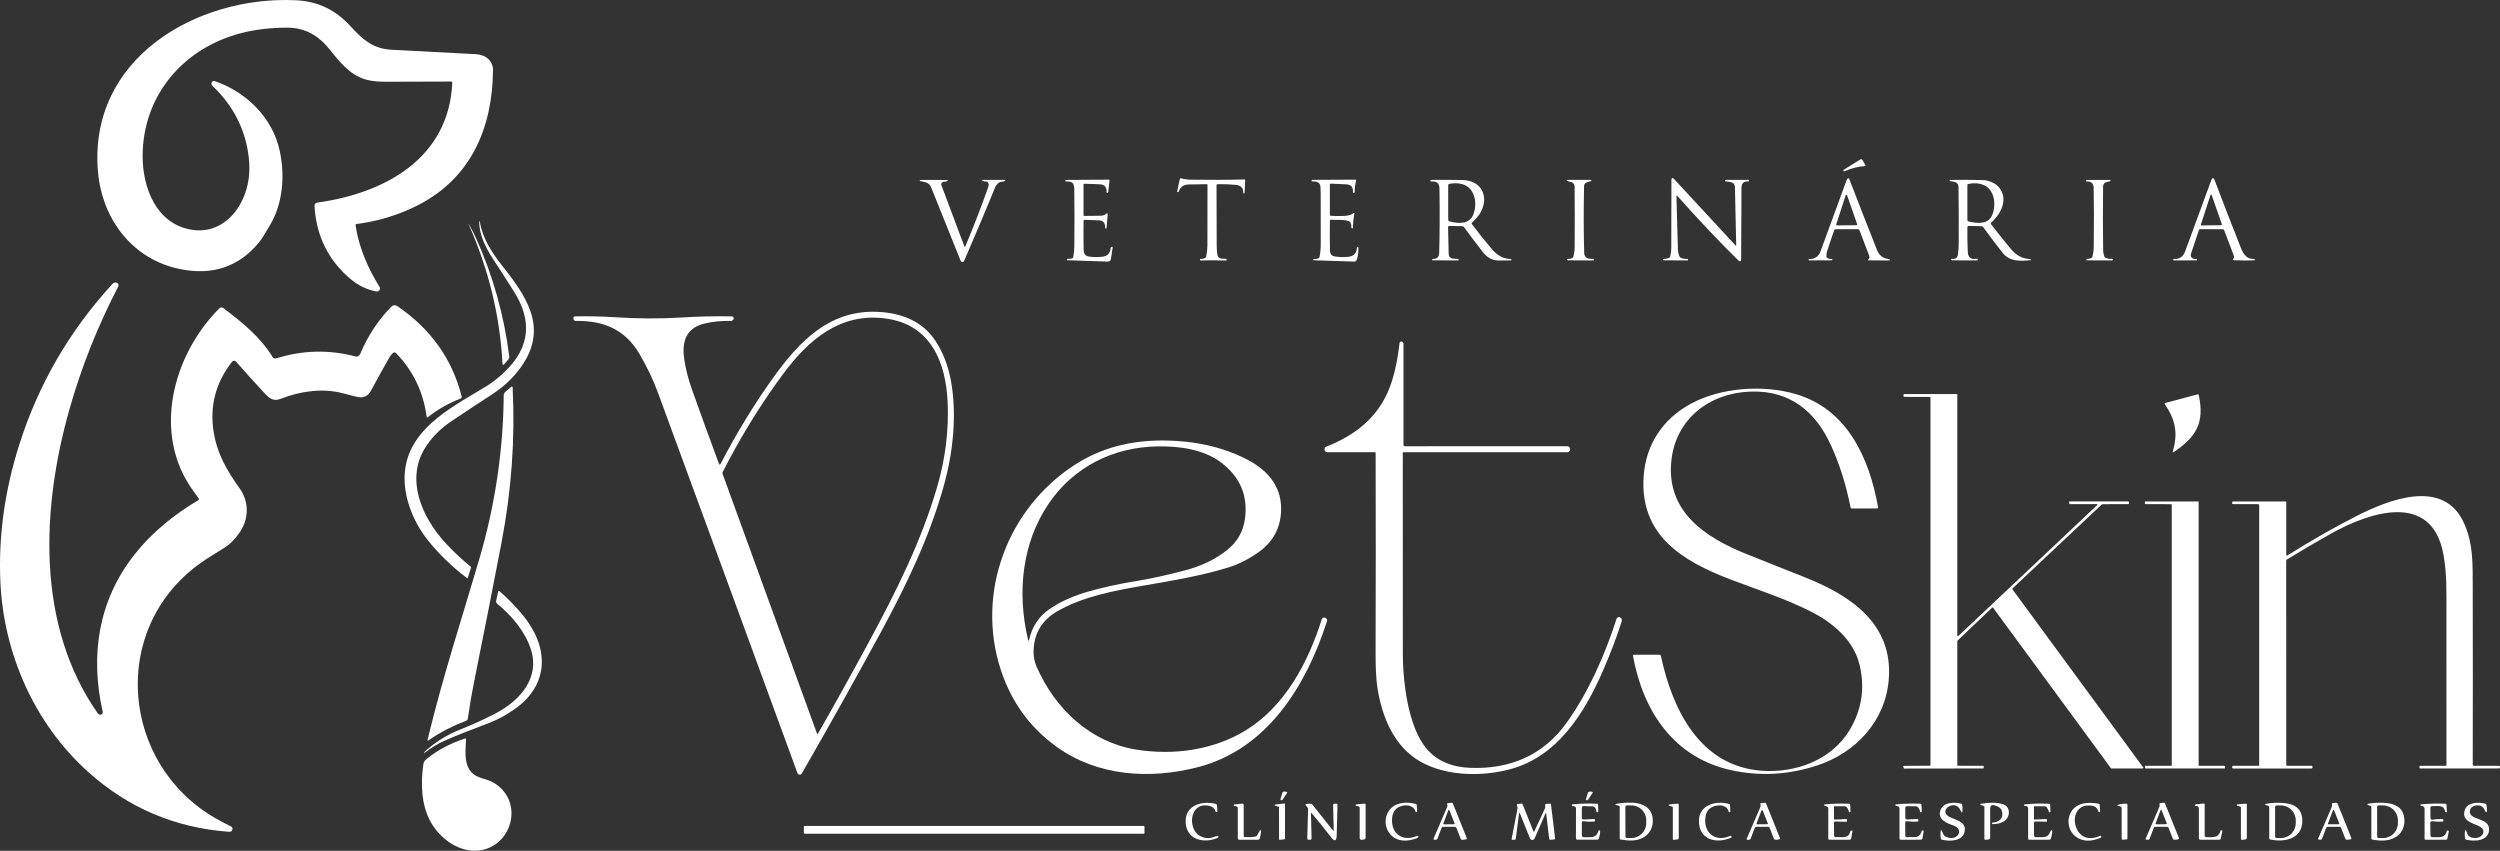 <svg xmlns="http://www.w3.org/2000/svg" width="1528" height="520" viewBox="0 0 1528 520" fill="none"><rect x="0" y="0" width="1528" height="520" fill="#333333" stroke="none"/><g clip-path="url(#clip0_8471_695)"><path d="M276.42 50.49C276.43 50.13 276.16 49.85 275.8 49.84C266.05 49.82 254.51 49.85 241.19 49.95C235.17 50 228.34 50.18 222.78 48.37C213.5 45.36 207.45 37.68 201.7 30.47C194.75 21.76 186.63 16.85 175.18 16.9C164.97 16.95 155.56 18.1 146.94 20.36C111.77 29.62 87.33 58.52 87.17 95.19C87.09 114.51 95.39 136.79 116.97 140.4C131.34 142.81 142.74 134.26 148.53 121.39C151.93 113.82 153.1 105.45 152.05 96.27C150.08 79.23 142.65 64.6 129.76 52.36C128.92 51.57 129.1 50.21 130.07 49.61C130.4 49.42 130.76 49.37 131.12 49.5C150.67 56.26 166.65 71.91 171.01 92.36C174.31 107.78 172.82 125.24 164.5 138.45C162.35 141.88 160.63 145.38 157.98 148.55C145.67 163.23 129.62 168.51 109.82 164.42C80.95 158.46 62.45 133.99 59.9 105.13C53.76 35.83 120.2 -2.78 180.98 0.16C194.41 0.81 205.25 6.2 214.06 15.86C221.18 23.67 227.72 29.81 239.15 30.39C257.06 31.31 274.37 32.22 291.06 33.13C296.56 33.44 301.36 37.03 301.32 42.87C301.01 78.34 287.76 108.96 255.43 125.43C243.74 131.38 231.23 135.22 217.87 136.92C217.51 136.97 217.27 137.3 217.32 137.65C219.27 151.05 224.82 163.9 231.96 175.32C232.82 176.68 231.64 178.41 230.06 178.13C224.31 177.09 219.08 174.59 214.37 170.64C200.7 159.16 193.32 144.25 192.21 125.92C192.14 124.89 192.89 123.97 193.92 123.83C235.64 118.07 274.41 96.52 276.45 50.5L276.42 50.49Z" fill="white"></path><path d="M1136.89 97.53C1137.53 97.13 1138.04 97.26 1138.41 97.92L1140.05 100.83C1140.3 101.28 1140.18 101.51 1139.67 101.54C1135.7 101.78 1131.6 102.82 1127.35 104.68C1127.13 104.78 1126.95 104.74 1126.78 104.57C1126.49 104.28 1126.52 104.03 1126.86 103.81L1136.89 97.53Z" fill="white"></path><path d="M743.54 113.38C743.53 125.46 743.57 137.54 743.65 149.62C743.66 151.32 743.76 153.13 743.96 155.05C744.32 158.56 746.77 158.03 749.35 158.22C749.63 158.24 749.74 158.39 749.69 158.67L749.63 159.04C749.6 159.19 749.52 159.27 749.37 159.26C743.95 159.04 738.75 159.03 733.76 159.21C733.57 159.22 733.46 159.12 733.45 158.92V158.59C733.43 158.35 733.54 158.23 733.78 158.25C734.85 158.31 735.79 158.09 736.6 157.61C736.93 157.4 737.15 157.11 737.23 156.73C737.71 154.53 737.96 152.31 737.97 150.06C738.04 138.85 738.05 126.51 738.02 113.05C738.02 112.73 737.86 112.57 737.54 112.58C734.07 112.64 730.38 112.69 726.49 112.75C723.45 112.8 721.44 114.24 720.46 117.08C720.36 117.37 720.16 117.48 719.86 117.4L719.53 117.32C719.46 117.31 719.44 117.26 719.45 117.18L721.05 109.61C721.14 109.16 721.59 108.9 722.02 109.01C723.82 109.51 725.74 109.79 727.78 109.82C739.13 110 750.01 109.96 760.44 109.68C760.86 109.67 761.07 109.87 761.05 110.31L760.67 118.01C760.66 118.14 760.64 118.19 760.58 118.19H760.27C759.98 118.17 759.86 118.02 759.87 117.73C760.01 114.85 758.44 113.27 755.15 112.97C751.44 112.64 747.82 112.5 744.29 112.58C743.77 112.59 743.52 112.84 743.52 113.36L743.54 113.38Z" fill="white"></path><path d="M1061.17 149.88L1060.39 114.15C1060.36 112.81 1059.43 111.67 1058.12 111.37C1056.92 111.09 1055.66 110.9 1054.35 110.77C1054.3 110.77 1054.28 110.75 1054.28 110.69V110.33C1054.3 110.11 1054.47 109.95 1054.69 109.95H1068.72C1068.91 109.95 1069 110.04 1068.97 110.23L1068.92 110.68C1068.91 110.81 1068.83 110.87 1068.7 110.86C1065.85 110.67 1064.4 111.98 1064.39 114.81C1064.33 128.37 1064.26 143.09 1064.18 159C1064.17 159.39 1063.87 159.7 1063.48 159.72C1063.19 159.73 1062.94 159.64 1062.74 159.44C1050.47 147.39 1037.99 134.18 1025.29 119.84C1024.84 119.34 1024.63 119.42 1024.64 120.09C1024.94 130.55 1025.24 141.17 1025.52 151.98C1025.55 153.69 1025.89 155.29 1026.51 156.79C1026.66 157.16 1026.96 157.44 1027.32 157.59C1028.63 158.11 1029.96 158.32 1031.31 158.24C1031.59 158.23 1031.72 158.35 1031.71 158.63V158.94C1031.7 159.09 1031.63 159.16 1031.49 159.16L1016.61 159.11C1016.5 159.11 1016.44 159.05 1016.43 158.94V158.63C1016.42 158.35 1016.56 158.22 1016.83 158.23C1017.95 158.29 1019.04 158.08 1020.11 157.6C1020.49 157.43 1020.74 157.13 1020.84 156.73C1021.26 155.07 1021.48 153.4 1021.48 151.72C1021.47 137.83 1021.51 124.01 1021.59 110.25C1021.6 108.55 1022.17 108.32 1023.33 109.57L1060.77 150.02C1061.03 150.31 1061.16 150.25 1061.15 149.86L1061.17 149.88Z" fill="white"></path><path d="M1122.31 137.19C1122.22 137.48 1122.44 137.77 1122.73 137.77L1134.69 137.64C1134.99 137.64 1135.21 137.34 1135.1 137.04L1128.93 119.37C1128.79 118.97 1128.22 118.97 1128.08 119.38L1122.29 137.18L1122.31 137.19ZM1120.96 140.94C1119.6 145 1118.22 149.06 1116.83 153.14C1116.45 154.24 1116.27 155.4 1116.28 156.6C1116.28 156.98 1116.43 157.3 1116.72 157.54C1117.45 158.16 1118.4 158.4 1119.56 158.25C1119.81 158.22 1119.93 158.33 1119.92 158.59L1119.89 159.01C1119.89 159.07 1119.87 159.09 1119.81 159.09L1105.87 159.16C1105.69 159.16 1105.51 159.03 1105.47 158.85L1105.38 158.51C1105.35 158.36 1105.4 158.28 1105.55 158.29C1109.11 158.48 1111.52 156.87 1112.77 153.44C1117.89 139.4 1123.23 124.83 1128.78 109.74C1128.86 109.53 1128.99 109.34 1129.17 109.19C1129.69 108.75 1130.05 108.83 1130.27 109.42C1135.44 122.85 1141.1 137.31 1147.23 152.81C1148.59 156.24 1151.05 158.07 1154.6 158.33C1154.86 158.35 1154.99 158.49 1154.98 158.75V159.06C1154.98 159.16 1154.92 159.22 1154.82 159.22L1142.24 159.12C1141.59 159.11 1141.55 158.86 1142.11 158.34C1142.74 157.78 1142.67 156.87 1142.4 156.15C1140.5 151.21 1138.53 146.04 1136.49 140.65C1136.36 140.31 1136.03 140.08 1135.65 140.08H1122.17C1121.56 140.06 1121.16 140.34 1120.97 140.93" fill="white"></path><path d="M1345.18 137.28C1345.1 137.53 1345.28 137.78 1345.54 137.78L1357.69 137.64C1357.94 137.64 1358.13 137.39 1358.03 137.15L1351.77 119.18C1351.66 118.84 1351.17 118.84 1351.06 119.18L1345.18 137.27V137.28ZM1358.24 140.08H1344.71C1344.38 140.07 1344.08 140.29 1343.97 140.61L1339.09 155.19C1338.73 156.23 1339.18 157.39 1340.16 157.92C1340.84 158.29 1341.58 158.4 1342.42 158.26C1342.65 158.23 1342.78 158.32 1342.79 158.55V158.86C1342.81 159.03 1342.73 159.12 1342.56 159.12L1328.6 159.18C1328.36 159.18 1328.26 159.05 1328.29 158.81L1328.34 158.43C1328.36 158.3 1328.43 158.26 1328.56 158.27C1331.99 158.53 1334.31 157.02 1335.53 153.73C1340.29 140.86 1345.7 126.14 1351.74 109.56C1352 108.86 1352.43 108.71 1353.04 109.12C1353.19 109.22 1353.36 109.53 1353.57 110.07C1359.01 124.47 1364.38 138.33 1369.67 151.63C1371.11 155.25 1373.3 158.6 1377.58 158.22C1377.89 158.19 1378.06 158.33 1378.08 158.64V158.94C1378.1 159.04 1378.06 159.1 1377.95 159.1C1373.72 159.29 1369.5 159.27 1365.27 159.01C1364.59 158.96 1364.5 158.7 1364.97 158.23C1365.14 158.06 1365.27 157.86 1365.37 157.65C1365.54 157.28 1365.56 156.92 1365.42 156.54L1359.49 140.93C1359.27 140.37 1358.87 140.08 1358.26 140.08" fill="white"></path><path d="M662.27 135.13C662.2 141.27 662.22 147.16 662.33 152.81C662.38 155.23 663.51 156.57 665.75 156.85C668.41 157.18 671.1 157.21 673.83 156.91C676.96 156.55 678.63 154.7 678.85 151.34C678.85 151.24 678.92 151.15 679.01 151.1L679.47 150.88C679.78 150.74 680.12 150.99 680.07 151.33L678.99 158.34C678.84 159.25 678.05 159.91 677.12 159.89L652.31 159.05C652.22 159.05 652.17 159 652.16 158.91L652.13 158.61C652.1 158.3 652.24 158.15 652.55 158.19C653.51 158.29 654.42 158.21 655.25 157.94C655.65 157.81 655.89 157.54 655.98 157.13C656.4 155.11 656.63 152.82 656.64 150.27C656.74 137.07 656.74 126.37 656.63 118.16C656.57 114.17 657.21 110.51 651.61 110.94C651.36 110.96 651.15 110.77 651.15 110.53V110.13C651.14 110.02 651.2 109.96 651.31 109.96L677.76 109.81C678.05 109.81 678.17 109.95 678.14 110.23L677.36 117.39C677.33 117.7 677.05 117.93 676.74 117.91L676.44 117.89C676.37 117.88 676.33 117.83 676.34 117.78C676.58 114.54 675.27 112.83 672.4 112.66C669.37 112.49 666.13 112.37 662.67 112.32C662.44 112.32 662.25 112.5 662.25 112.73V131.53C662.25 131.77 662.44 131.97 662.69 131.97C666 131.98 669.46 131.94 673.05 131.82C674.22 131.79 675.19 131.43 675.98 130.74C676.75 130.06 677.09 130.25 677.01 131.27L676.31 139.42C676.3 139.55 676.2 139.64 676.07 139.63L675.76 139.6C675.54 139.59 675.44 139.46 675.45 139.24C675.59 137.03 674.69 134.85 672.18 134.71C668.99 134.53 665.96 134.41 663.06 134.37C662.53 134.36 662.27 134.62 662.27 135.15V135.13Z" fill="white"></path><path d="M812.82 135.1C812.74 141.21 812.76 147.21 812.88 153.12C812.93 155.19 813.92 156.41 815.87 156.74C818.29 157.16 820.99 157.23 824 156.97C827.36 156.68 829.15 154.77 829.38 151.24C829.39 151.02 829.56 150.86 829.78 150.86H830.07C830.17 150.85 830.22 150.89 830.22 151C830.39 153.94 830.06 156.53 829.23 158.76C828.94 159.53 828.39 159.91 827.57 159.88L802.91 159.07C802.63 159.06 802.55 158.93 802.67 158.69L802.85 158.29C802.87 158.23 802.92 158.21 802.98 158.22C804.02 158.38 804.95 158.29 805.77 157.93C806.17 157.76 806.42 157.45 806.51 157.01C806.99 154.64 807.23 152.04 807.24 149.18C807.29 138.96 807.27 128.75 807.21 118.55C807.2 116.87 807.14 115.31 807.02 113.87C806.85 111.77 805.14 110.76 801.9 110.86C801.75 110.87 801.68 110.79 801.68 110.64V110.3C801.67 110.09 801.83 109.93 802.02 109.93L828.33 109.8C828.77 109.79 828.94 110.01 828.83 110.43C828.28 112.64 827.99 114.97 827.97 117.39C827.97 117.75 827.8 117.92 827.44 117.92H827.12C826.95 117.92 826.88 117.84 826.89 117.68C827.18 114.53 825.89 112.86 823.03 112.68C819.83 112.49 816.58 112.34 813.29 112.23C813.03 112.22 812.81 112.44 812.81 112.7V131.25C812.8 131.67 813 131.89 813.43 131.9C816.34 131.99 824.46 132.58 826.71 130.61C827.62 129.82 827.95 130.01 827.71 131.18C827.21 133.7 826.95 136.42 826.95 139.34C826.95 139.47 826.88 139.53 826.74 139.53H826.41C826.07 139.51 825.91 139.32 825.94 138.99C826.12 136.76 825.37 135.4 823.66 134.93C820.74 134.12 816.81 134.53 813.69 134.28C813.13 134.25 812.84 134.51 812.83 135.07L812.82 135.1Z" fill="white"></path><path d="M589.37 150.39C589.61 151.02 589.85 151.02 590.1 150.4C595.07 138.53 599.72 126.51 604.01 114.35C604.39 113.26 604.35 112.32 603.91 111.52C603.68 111.12 603.34 110.94 602.89 110.97C602.1 111.03 601.35 110.9 600.66 110.57C599.8 110.16 599.85 109.95 600.81 109.95H613.92C614.66 109.96 614.72 110.17 614.1 110.57C613.55 110.94 612.91 111.11 612.17 111.09C611.77 111.08 611.38 111.17 611.02 111.37C609.71 112.11 608.77 113.17 608.21 114.56C602.07 129.56 595.75 144.54 589.25 159.49C588.85 160.41 587.54 160.38 587.16 159.46C580.89 143.78 574.9 128.85 569.19 114.68C567.85 111.35 565.49 111.39 562.53 110.73C562.4 110.7 562.31 110.64 562.23 110.54C562.1 110.38 562.08 110.25 562.16 110.15C562.25 110.04 562.38 109.98 562.53 109.98C567.94 109.98 573.31 109.99 578.66 110C579.54 110.01 579.6 110.24 578.84 110.69C578.35 110.99 577.77 111.11 577.1 111.07C575.89 110.98 574.99 112.17 575.42 113.3L589.36 150.42L589.37 150.39Z" fill="white"></path><path d="M886.09 135.36C891.36 136.71 898.25 137.27 900.58 130.91C903.24 123.7 901.29 113.65 892.31 112.24C890.22 111.91 888.09 111.95 885.91 112.37C885.41 112.47 885.15 112.77 885.15 113.29V134.13C885.14 134.71 885.53 135.22 886.09 135.36ZM885.76 138.1C885.37 138.09 885.05 138.4 885.06 138.79L885.43 155.3C885.45 156.76 886.58 157.95 888.03 158.06L891.22 158.31C891.41 158.32 891.5 158.42 891.47 158.62L891.44 158.99C891.43 159.12 891.36 159.18 891.23 159.18L875.45 159.11C875.37 159.11 875.32 159.06 875.32 158.98V158.68C875.34 158.38 875.49 158.23 875.8 158.24C878.29 158.31 879.57 157.06 879.64 154.49C879.96 142.33 880.02 129.2 879.8 115.11C879.75 111.96 878 110.57 874.55 110.95C874.38 110.97 874.29 110.89 874.27 110.72V110.32C874.25 110.08 874.36 109.96 874.6 109.95C881.08 109.89 887.45 109.92 893.73 110.03C907.72 110.28 910.86 123.63 902.58 133.1C901.74 134.06 900.8 135.04 899.77 136.02C899.44 136.34 899.41 136.68 899.68 137.05C903.36 141.97 907.48 147.12 912.07 152.52C915.28 156.3 919.07 158.24 923.44 158.32C923.66 158.32 923.77 158.43 923.78 158.65V159.02C923.78 159.02 923.76 159.09 923.71 159.1C921.27 159.31 918.95 159.1 916.56 159.2C912.56 159.39 909.13 157.68 906.3 154.04C902.47 149.14 898.63 144.05 894.78 138.77C894.55 138.46 894.18 138.27 893.79 138.25L885.74 138.08" fill="white"></path><path d="M969.44 111.66C968.7 112.03 968.21 112.78 968.2 113.61C967.87 127.76 967.89 141.36 968.26 154.42C968.36 158.1 970.95 158.25 973.77 158.25C974.09 158.25 974.23 158.41 974.17 158.73L974.11 159.04C974.1 159.14 974.04 159.19 973.94 159.19L958.17 159.12C958.01 159.11 957.87 158.98 957.85 158.82L957.82 158.52C957.81 158.3 957.9 158.21 958.11 158.23C959.18 158.33 960.14 158.14 961.02 157.67C961.34 157.5 961.55 157.23 961.64 156.88C962.16 154.97 962.42 152.9 962.43 150.67C962.53 138.49 962.52 126.29 962.4 114.07C962.38 112.56 961.24 111.3 959.75 111.13C959.17 111.06 958.62 110.89 958.1 110.61C957.26 110.15 957.33 109.92 958.28 109.93C962.98 109.96 967.57 109.96 972.08 109.93C972.23 109.93 972.36 109.96 972.47 110.03C972.6 110.1 972.66 110.21 972.69 110.36C972.72 110.54 972.6 110.72 972.41 110.74C971.41 110.87 970.42 111.18 969.44 111.66Z" fill="white"></path><path d="M1217.31 132.11C1220.32 126.03 1219.44 115.76 1212.12 112.95C1209.36 111.88 1206.31 111.72 1202.96 112.46C1202.66 112.52 1202.46 112.78 1202.46 113.09V134.37C1202.45 134.82 1202.76 135.22 1203.19 135.33C1208.08 136.56 1214.75 137.29 1217.31 132.11ZM1202.47 138.87C1202.38 144.52 1202.47 149.69 1202.75 154.36C1202.94 157.51 1204.84 158.76 1208.45 158.12C1208.64 158.09 1208.74 158.18 1208.74 158.37V158.95C1208.73 159.1 1208.65 159.18 1208.5 159.18L1192.95 159.11C1192.85 159.11 1192.77 159.06 1192.73 158.96L1192.58 158.62C1192.48 158.38 1192.68 158.13 1192.94 158.16C1195.15 158.49 1196.4 157.63 1196.68 155.6C1196.99 153.33 1197.16 151.05 1197.17 148.76C1197.24 136.59 1197.19 125.13 1197.04 114.38C1196.99 110.92 1194.08 111.19 1191.65 110.64C1191.6 110.63 1191.58 110.59 1191.59 110.55L1191.61 110.26C1191.62 110.08 1191.71 109.98 1191.9 109.97C1198.86 109.86 1205.45 109.89 1211.65 110.06C1215.33 110.15 1219.58 111.74 1221.94 114.7C1227.58 121.72 1223.04 130.77 1217.01 136.05C1216.68 136.34 1216.65 136.66 1216.92 137.01C1220.7 141.97 1224.76 147.04 1229.1 152.23C1232.47 156.25 1236.39 158.28 1240.87 158.34C1241.06 158.34 1241.16 158.43 1241.16 158.63V158.97C1241.17 159.03 1241.15 159.06 1241.09 159.06C1234.72 159.5 1228.46 160.18 1223.92 154.42C1220 149.45 1216.08 144.26 1212.15 138.86C1211.87 138.47 1211.5 138.28 1211.02 138.26L1203.28 138.08C1202.76 138.07 1202.49 138.33 1202.48 138.85" fill="white"></path><path d="M1286.91 111.51C1286 111.97 1285.42 112.9 1285.41 113.92C1285.24 126.47 1285.25 139.42 1285.44 152.78C1285.45 154.13 1285.7 155.45 1286.17 156.73C1286.32 157.12 1286.62 157.44 1287.01 157.61C1288.21 158.14 1289.59 158.33 1291.14 158.21C1291.35 158.2 1291.45 158.29 1291.46 158.5V158.81C1291.48 159.05 1291.36 159.18 1291.1 159.18L1275.38 159.12C1275.25 159.12 1275.19 159.05 1275.19 158.91V158.58C1275.2 158.35 1275.32 158.24 1275.56 158.25C1276.49 158.31 1277.36 158.14 1278.18 157.75C1278.56 157.57 1278.81 157.27 1278.91 156.86C1279.41 154.95 1279.68 152.9 1279.7 150.71C1279.87 136.24 1279.85 124.23 1279.64 114.71C1279.58 112.05 1278.15 110.79 1275.33 110.94C1275.16 110.95 1275.07 110.86 1275.05 110.69L1275.03 110.31C1275.02 110.08 1275.13 109.97 1275.36 109.97L1289.78 109.99C1289.85 109.99 1289.88 110.02 1289.89 110.09V110.39C1289.91 110.63 1289.73 110.84 1289.49 110.86C1288.53 110.92 1287.67 111.15 1286.9 111.54L1286.91 111.51Z" fill="white"></path><path d="M293.23 135.24C294.74 145.16 300.22 153.81 306.31 161.56C320.93 180.15 334.54 198.71 320.23 221.65C315.52 229.18 309.03 235.64 300.75 241.03C291.89 246.79 283.46 252.36 275.46 257.74C269.72 261.6 264.85 266.39 260.87 272.13C247 292.1 257.87 316.38 272.51 332.14C277.17 337.15 282.24 341.9 287.73 346.38C287.87 346.49 287.92 346.68 287.88 346.85L285.92 353.29C285.87 353.45 285.68 353.52 285.54 353.42C276.34 346.45 268.36 338.74 261.59 330.28C251.75 317.97 245.06 300.65 247.96 284.75C252.48 259.96 278.72 247.51 297.88 235.68C301.35 233.54 305.03 230.58 308.89 226.83C323.98 212.19 325.27 195.96 314.29 178.46C310.28 172.08 305.94 165.32 301.26 158.18C296.9 151.55 292.61 142.91 292.96 135.16C292.96 135.11 292.98 135.09 293.03 135.09H293.04C293.14 135.08 293.21 135.12 293.22 135.23L293.23 135.24Z" fill="white"></path><path d="M286.6 137.11C288.23 139.94 289.74 142.91 291.15 146C301.38 168.68 308.1 192.72 311.3 218.15C311.36 218.61 311.24 219.02 310.93 219.38L308.04 222.76C307.74 223.12 307.16 222.92 307.13 222.46C305.55 192.43 298.49 164.26 286.41 137.02C286.39 136.96 286.39 136.92 286.41 136.87C286.43 136.81 286.47 136.81 286.51 136.85C286.54 136.87 286.56 136.91 286.56 136.95V137C286.56 137 286.57 137.08 286.59 137.11H286.6Z" fill="white"></path><path d="M121.4 304.58C120.45 303.23 119.46 301.85 118.43 300.45C92.45 265.33 105.67 216.79 134.13 188.4C134.76 187.78 135.75 187.72 136.45 188.25C148.09 197.06 158.99 205.81 166.63 218.24C167.07 218.96 167.94 219.29 168.74 219.04C185.01 213.98 201.2 213.59 217.28 217.86C218.41 218.16 219.61 217.57 220.06 216.5C224.88 205.12 231.28 195.43 239.22 187.41C240.17 186.44 241.7 186.3 242.82 187.07C263.29 201.06 276.4 219.45 282.14 242.24C282.29 242.82 281.98 243.44 281.41 243.66C274.12 246.47 267.45 250.27 261.39 255.06C261.16 255.24 260.83 255.11 260.78 254.82C258.75 239.57 252.49 226.55 242.01 215.77C241.59 215.33 240.9 215.28 240.39 215.64C239.46 216.32 238.71 217.19 238.11 218.24C234.22 225.06 230.42 231.92 226.71 238.84C224.86 242.27 221.95 243.49 217.97 242.52C215.12 241.82 212.34 241.11 209.67 240.39C197.56 237.12 183.64 238.99 171.96 243.64C166.49 245.83 164.09 242.94 160.72 239.29C155.06 233.17 149.59 227.09 144.31 221.04C143.63 220.27 142.43 220.31 141.81 221.11C131.87 233.82 128.11 248 130.54 263.67C132.66 277.32 138.65 287.57 146.5 298.55C152.26 306.61 152.21 317.1 146.5 325.41C143.58 329.66 140.37 332.85 136.87 334.96C130.3 338.92 125.24 342.2 121.67 344.8C66.77 384.8 73.93 466.88 131.76 500.15C134.81 501.9 137.98 503.59 141.27 505.18C141.85 505.47 142.19 506.1 142.08 506.74C141.89 507.93 141.17 508.48 139.93 508.39C106.91 505.97 78.17 493.71 53.69 471.63C20.83 441.99 2.13 399.11 0.22 355.45C-0.99 327.82 2.84 299.97 11.75 271.87C23.45 234.95 42.46 202.15 68.78 173.48C69.35 172.85 70.2 172.57 71.04 172.74C71.88 172.91 72.32 173.39 72.4 174.2C72.43 174.59 72.35 174.97 72.16 175.35C59.71 199.33 49.85 224.15 42.55 249.81C25.28 310.51 21.93 382.16 59.81 436.06C60.12 436.51 60.62 436.79 61.17 436.84C62.32 436.93 63 436.05 62.76 434.96C54.94 400.29 60.2 366.75 82.28 338.83C92.71 325.62 106.36 314.45 121.15 305.76C121.65 305.46 121.73 305.07 121.4 304.59V304.58Z" fill="white"></path><path d="M530.72 393.01C547.99 361.1 563.31 330.35 572.96 297C577.85 280.08 579.93 263.09 579.21 246.07C578.14 221.35 568.94 198.5 541.58 194.7C513.6 190.8 494.14 207.68 478.7 228.5C465.02 246.95 452.66 266.99 441.64 288.62C441.5 288.91 441.49 289.19 441.59 289.49L499.26 448.1C499.48 448.68 499.74 448.71 500.05 448.17C509.01 432.6 519.24 414.21 530.72 393.01ZM440.28 283.75C450.47 264.19 461.47 246.22 473.29 229.86C488.62 208.64 506.86 189.8 535.19 190.56C550.25 190.96 563.7 195.96 571.9 208.58C576.45 215.59 579.56 223.66 581.22 232.78C584.93 253.2 582.58 275.96 577.16 295.79C568.45 327.65 554.08 357.58 537.78 387.51C521.96 416.55 506.06 444.96 490.06 472.75C489.43 473.83 487.83 473.69 487.4 472.52C458.4 393.24 429.97 315.69 402.09 239.88C399.28 232.21 395.57 224.43 390.96 216.52C382 201.14 368.81 195.94 352.02 196.15C351.05 196.16 350.54 195.69 350.5 194.72C350.49 194.55 350.49 194.38 350.5 194.2C350.52 193.74 350.89 193.39 351.35 193.37C359.64 193.2 367.8 193.38 375.83 193.9C389.16 194.76 402.96 194.89 416.26 194.07C427.16 193.39 437.46 193.16 447.17 193.38C447.87 193.39 448.28 193.75 448.43 194.42C448.54 194.92 448.26 195.43 447.56 195.92C447.31 196.09 447.01 196.18 446.7 196.17C440.82 196 435.32 196.56 430.21 197.85C418.31 200.86 416.62 210.27 418.38 220.79C419.33 226.42 420.83 232.16 422.9 237.99C427.86 251.99 433.41 267.22 439.53 283.69C439.66 284.03 440.13 284.06 440.3 283.74" fill="white"></path><path d="M840.48 276.37H811.29C810.87 276.37 810.45 276.21 810.13 275.91C809.42 275.23 809.32 274.47 809.81 273.62C809.95 273.38 810.17 273.18 810.43 273.08C830.57 265.13 844.64 252.86 850.93 232.37C852.94 225.86 854.44 218.25 855.43 209.56C855.46 209.31 855.6 209.08 855.81 208.93C856.46 208.52 857.06 208.7 857.62 209.49C857.73 209.67 857.8 209.88 857.8 210.1V271.96C857.8 272.4 858.14 272.74 858.58 272.74L957.69 272.72C958.94 272.72 959.6 273.34 959.66 274.59C959.69 275.12 959.45 275.6 958.95 276.03C958.69 276.27 958.34 276.4 957.99 276.4H857.71C857.53 276.39 857.38 276.54 857.38 276.71C857.35 316.58 857.36 357.56 857.41 399.68C857.42 406.74 857.95 414.07 858.99 421.67C860.66 433.86 864.59 449.69 872.8 458.61C878.97 465.32 887.57 468.89 898.62 469.31C922.72 470.23 943.17 461.8 957.58 441.66C970.76 423.23 980.81 400.71 987.96 378.38C988.24 377.53 988.82 377.13 989.7 377.19C989.85 377.2 990 377.24 990.14 377.29C991.05 377.67 991.52 378.67 991.23 379.6C988.42 388.61 984.66 398.55 979.95 409.43C968.31 436.35 951.6 462.61 922.75 470.22C905.75 474.7 884.01 474.51 868.16 465.5C851.98 456.32 844.57 437.96 841.85 420.17C841.09 415.19 840.73 408.05 840.76 398.75C840.89 358.93 840.9 318.25 840.79 276.71C840.79 276.49 840.68 276.38 840.46 276.38L840.48 276.37Z" fill="white"></path><path d="M285.16 440.38C276.97 443.6 269.07 447.45 262.08 452.43C261.44 452.89 261.21 452.74 261.39 451.97C270.48 413.92 282.91 376.04 293.11 341.14C302.63 308.59 307.56 275.41 307.88 241.64C307.89 240.77 308.22 240.05 308.89 239.49L312.35 236.56C312.97 236.04 313.3 236.18 313.34 237C314.89 268.34 312.62 299.82 306.56 331.46C301.09 359.98 295.47 388.56 289.68 417.17C288.32 423.93 287.04 431.37 285.88 439.47C285.82 439.92 285.58 440.21 285.17 440.39L285.16 440.38Z" fill="white"></path><path d="M1057.95 354.27C1027.83 342.82 1002.01 326.91 1004.62 290.87C1006.01 271.61 1016.36 255.93 1033.62 246.66C1051.95 236.83 1077.45 235.05 1097.35 240.8C1129.05 249.94 1142.52 279.99 1147.87 309.95C1147.97 310.49 1147.74 310.76 1147.18 310.76H1131.9C1131.43 310.76 1131.14 310.53 1131.05 310.07C1128.3 296.22 1124.32 283.6 1119.12 272.21C1109.69 251.53 1094.08 238.56 1070.11 239.33C1044.91 240.14 1024.13 255.97 1021.51 281.79C1018.37 312.66 1042.02 328.42 1067.66 338.73C1079.25 343.39 1091.1 348.11 1103.2 352.89C1130.99 363.89 1157.02 381.16 1154.44 415.03C1152.5 440.62 1134.32 460.14 1110.37 467.95C1093.03 473.6 1075.68 474.55 1058.32 470.78C1023.08 463.14 1004.28 434.87 998.09 400.87C998.01 400.4 998.2 400.17 998.67 400.17H1014.18C1014.71 400.16 1015.03 400.41 1015.14 400.93C1022.3 434.18 1039.18 468.33 1076.78 471.07C1097.41 472.57 1119.33 464.65 1130.44 446.28C1137.94 433.87 1139.98 420.54 1136.55 406.28C1132.93 391.19 1120.13 380.42 1106.28 373.5C1090.83 365.78 1074.24 360.46 1057.94 354.26L1057.95 354.27Z" fill="white"></path><path d="M1196.88 388.77L1281.8 308.7C1282.03 308.48 1281.87 308.1 1281.56 308.1L1265.13 308.13C1264.96 308.13 1264.82 308.02 1264.79 307.85L1264.61 306.88C1264.56 306.66 1264.72 306.47 1264.94 306.47H1300.87C1301.05 306.46 1301.2 306.61 1301.21 306.79V307.75C1301.23 307.94 1301.07 308.11 1300.88 308.11L1284.92 308.16C1284.83 308.16 1284.75 308.19 1284.68 308.25L1229.99 359.7C1229.86 359.81 1229.85 360.01 1229.96 360.15L1309.98 469.12C1310.15 469.35 1309.98 469.67 1309.7 469.67L1290.5 469.7C1290.4 469.7 1290.29 469.64 1290.22 469.56L1218.14 371.39C1218.01 371.22 1217.77 371.2 1217.62 371.34L1196.4 391.6C1196.33 391.67 1196.3 391.76 1196.3 391.85V467.69C1196.31 467.88 1196.46 468.03 1196.66 468.03L1212.04 468.06C1212.21 468.06 1212.36 468.2 1212.38 468.37L1212.47 469.3C1212.49 469.51 1212.33 469.68 1212.14 469.68L1163.91 469.75C1163.76 469.75 1163.62 469.66 1163.58 469.51L1163.26 468.54C1163.19 468.32 1163.35 468.09 1163.58 468.09L1179.56 468.01C1179.75 468.01 1179.9 467.86 1179.9 467.67V242.95C1179.89 242.76 1179.74 242.61 1179.54 242.61L1163.77 242.58C1163.58 242.58 1163.41 242.42 1163.43 242.22V241.18C1163.45 241 1163.6 240.85 1163.79 240.85L1195.96 240.87C1196.15 240.87 1196.3 241.02 1196.3 241.21V388.51C1196.3 388.82 1196.66 388.97 1196.88 388.76V388.77Z" fill="white"></path><path d="M1323.2 247.24C1322.86 246.75 1322.97 246.41 1323.56 246.27L1343.15 241.03C1343.49 240.94 1343.84 241.16 1343.92 241.51C1347.44 258.49 1342.5 266.88 1328.54 276.38C1327.96 276.77 1327.77 276.63 1327.98 275.97C1331.14 265.44 1329.95 256.81 1323.21 247.24H1323.2Z" fill="white"></path><path d="M746.61 282.89C735.87 274.65 721.12 272.66 707.87 272.82C680.4 273.18 656.16 285.4 640.96 307.82C624.67 331.85 621.51 361.96 628.31 390.86C628.56 391.93 628.81 391.93 629.05 390.86C630.83 382.99 634.92 376.82 641.32 372.35C648.52 367.33 657.4 363.71 665.96 361.33C674.97 358.82 684.34 356.78 694.07 355.2C703.62 353.64 713.87 351.4 724.83 348.45C734.7 345.8 743.12 341.68 750.12 336.1C756.32 331.15 759.93 324.73 760.95 316.86C762.77 302.94 757.98 291.62 746.59 282.9L746.61 282.89ZM761.79 446.14C785.35 431.53 799.54 404.99 807.88 378.46C808.09 377.81 808.71 377.38 809.38 377.43C809.6 377.44 809.82 377.5 810.01 377.59C811.02 378.06 811.35 378.82 811.01 379.87C798.49 418.74 774.77 457.76 732.47 468.8C702.67 476.58 670.74 474.43 645.7 456.37C629.53 444.72 618.22 429.16 611.79 409.71C596.19 362.57 615.69 310.53 657.23 283.89C677.26 271.03 699.92 267.53 724.05 269.92C737.07 271.21 749.06 274.48 760 279.72C773.18 286.02 783.3 295.84 783.02 311.53C782.84 322.52 778.17 331.23 769.02 337.66C762.96 341.91 756.79 344.99 750.55 346.91C733.62 352.1 715.79 354.99 698.11 358.07C680.41 361.15 661.46 364.74 646.16 373.65C636.69 379.15 631.88 387.33 631.72 398.19C631.67 401.42 632.27 404.46 633.51 407.31C644.73 433.18 666.33 453.64 694.5 458.16C717.39 461.84 741.91 458.45 761.8 446.13" fill="white"></path><path d="M1397.36 339C1397.36 339.63 1397.62 339.77 1398.15 339.44C1412.37 330.49 1426.26 322.56 1439.84 315.63C1459.52 305.58 1493.97 291.52 1506.32 320.45C1511.57 332.72 1511.31 343.45 1511.34 359.97C1511.42 396.95 1511.42 432.8 1511.34 467.55C1511.34 467.83 1511.56 468.05 1511.83 468.05L1527.55 468.08C1527.76 468.09 1527.92 468.24 1527.94 468.44L1527.97 468.86C1528.02 469.42 1527.75 469.7 1527.19 469.7H1479.47C1478.95 469.71 1478.71 469.46 1478.73 468.94V468.55C1478.74 468.29 1478.96 468.07 1479.22 468.07H1494.79C1495.05 468.06 1495.27 467.84 1495.27 467.58C1495.26 436.49 1495.25 405.4 1495.25 374.3C1495.25 362.47 1495.62 350.6 1493.37 338.59C1486.14 299.94 1447.75 313.3 1425.01 325.99C1416.11 330.95 1407.04 336.27 1397.79 341.93C1397.48 342.12 1397.32 342.41 1397.32 342.79L1397.35 467.33C1397.35 467.82 1397.59 468.06 1398.07 468.06H1412.97C1413.19 468.06 1413.37 468.24 1413.37 468.47V469.02C1413.39 469.48 1413.16 469.71 1412.71 469.71H1364.99C1364.45 469.7 1364.22 469.43 1364.3 468.91L1364.37 468.52C1364.4 468.27 1364.62 468.07 1364.87 468.07H1380.34C1380.66 468.06 1380.82 467.9 1380.82 467.58V308.93C1380.82 308.4 1380.56 308.14 1380.04 308.14H1364.98C1364.44 308.14 1364.21 307.88 1364.29 307.34L1364.35 306.92C1364.38 306.67 1364.61 306.48 1364.87 306.48H1396.93C1397.17 306.48 1397.37 306.67 1397.37 306.9L1397.35 339H1397.36Z" fill="white"></path><path d="M1327.38 467.7V308.5C1327.38 308.31 1327.23 308.16 1327.04 308.16L1311.29 308.11C1311.1 308.11 1310.95 307.96 1310.95 307.77V306.82C1310.95 306.63 1311.1 306.48 1311.29 306.48H1343.46C1343.65 306.48 1343.8 306.63 1343.8 306.82V467.7C1343.8 467.89 1343.95 468.04 1344.14 468.04L1359.53 468.07C1359.7 468.07 1359.86 468.22 1359.86 468.39L1359.91 469.33C1359.92 469.52 1359.77 469.69 1359.57 469.69H1311.37C1311.19 469.69 1311.04 469.54 1311.03 469.36V468.42C1311.01 468.23 1311.17 468.06 1311.36 468.06L1327.04 468.04C1327.23 468.04 1327.38 467.89 1327.38 467.7Z" fill="white"></path><path d="M281.15 445.94C288.98 442.83 296.3 439.49 303.1 435.91C317.69 428.24 330.14 414.44 324.51 396.96C320.95 385.9 312.79 376.33 304 369.11C303.32 368.56 303.08 367.86 303.28 367.01L304.41 361.86C304.58 361.13 304.95 361.01 305.51 361.5C310.56 365.9 315.24 370.72 319.56 375.97C335.2 394.98 336.32 417.9 314.82 433.21C309.5 436.98 304.28 439.84 299.14 441.78C287.09 446.31 277.88 450 271.5 452.83C267.52 454.59 263.57 457 259.62 460.06C259.49 460.16 259.37 460.14 259.25 460.01C259.16 459.9 259.17 459.79 259.27 459.69C265.77 453.72 273.07 449.12 281.16 445.92L281.15 445.94Z" fill="white"></path><path d="M294.7 475.72C297.3 476.43 299.94 477.28 302.25 478.72C320.51 490.21 312.92 517.28 292.98 519.79C280.92 521.29 269.33 512.96 263.41 502.69C257.48 492.39 257.04 478.91 258.76 467.13C258.94 465.89 259.54 464.86 260.56 464.02C267.2 458.58 275.1 454.35 284.31 451.35C284.59 451.26 284.85 451.48 284.84 451.75C284.36 461.16 282.78 472.47 294.71 475.71L294.7 475.72Z" fill="white"></path><path d="M786.61 484.72C785.68 486.1 784.78 487.45 783.88 488.78C783.69 489.07 783.43 489.19 783.12 489.14C782.7 489.06 782.54 488.81 782.66 488.38L783.77 484.64C783.94 484.07 784.5 483.71 785.1 483.8L786.28 483.98C786.77 484.06 786.89 484.3 786.6 484.71L786.61 484.72Z" fill="white"></path><path d="M969.29 488.55L970.44 484.79C970.61 484.21 971.16 483.8 971.78 483.83L972.58 483.85C973.53 483.88 973.71 484.27 973.14 485.03C972.26 486.21 971.48 487.39 970.78 488.56C970.48 489.06 970.07 489.22 969.54 489.04C969.3 488.96 969.21 488.79 969.29 488.55Z" fill="white"></path><path d="M865.25 496.28C864.04 491.18 857 491.5 853.85 493.94C851.95 495.42 850.93 497.7 850.8 500.78C850.41 509.84 857.63 514.65 866.07 510.88C866.46 510.71 866.73 510.82 866.88 511.22C866.96 511.44 866.91 511.66 866.73 511.86C866.64 511.96 866.52 512.04 866.4 512.1C842.29 521.94 838.95 485.13 865.24 491.32C865.68 491.42 865.9 491.7 865.94 492.15L866.16 495.84C866.17 496.13 866.05 496.32 865.77 496.42C865.64 496.45 865.52 496.45 865.39 496.42C865.31 496.4 865.26 496.35 865.25 496.27V496.28Z" fill="white"></path><path d="M882.16 503.35C882.07 503.58 882.24 503.83 882.49 503.83L888.76 503.77C889 503.77 889.17 503.52 889.08 503.28L885.88 495.25C885.75 494.95 885.33 494.96 885.22 495.26L882.16 503.35ZM888.99 505.34H882.08C881.59 505.33 881.24 505.56 881.07 506.03L878.62 512.49C878.44 512.96 878.09 513.21 877.59 513.23L876.88 513.25C876.22 513.28 876.01 512.99 876.27 512.37C879 506.01 881.75 499.64 884.51 493.23C884.74 492.7 884.74 492.18 884.52 491.65C884.33 491.21 884.47 490.96 884.94 490.91L887.04 490.63C887.53 490.56 887.87 490.76 888.04 491.21L896.46 512.16C896.65 512.65 896.49 512.94 895.97 513.02L893.91 513.31C893.36 513.39 892.98 513.16 892.78 512.65L890.24 506.18C890.02 505.62 889.61 505.34 889 505.34" fill="white"></path><path d="M993.41 493.31L993.48 511.16C993.48 511.73 993.95 512.2 994.52 512.2H997.1C1002.15 512.17 1006.23 508.07 1006.21 503.03V501.33C1006.19 496.29 1002.08 492.22 997.03 492.24H994.45C993.88 492.25 993.41 492.72 993.41 493.29V493.31ZM989.05 492.33C988.72 492.28 988.4 492.2 988.09 492.1C987.02 491.73 987.05 491.46 988.16 491.26C995.48 489.99 1007.61 489.44 1009.83 498.54C1011.01 503.41 1009.43 508.77 1005.05 511.5C1000.5 514.33 995.77 513.96 990.55 513.15C990.16 513.09 989.97 512.86 989.97 512.46V493.38C989.96 492.76 989.66 492.41 989.05 492.33Z" fill="white"></path><path d="M1056.55 496.1C1055.52 491.06 1048.18 491.69 1045.23 493.98C1043.37 495.41 1042.38 497.66 1042.23 500.72C1041.79 509.85 1049.11 514.71 1057.5 510.85C1057.76 510.72 1058.08 510.85 1058.21 511.11L1058.34 511.39C1058.43 511.6 1058.35 511.83 1058.15 511.92C1050.27 515.58 1039.87 513.91 1038.55 504.16C1037.78 498.53 1039.63 494.58 1044.06 492.31C1047.67 490.45 1051.92 490.14 1056.82 491.38C1057.2 491.47 1057.4 491.71 1057.42 492.1C1057.45 493.35 1057.5 494.62 1057.58 495.92C1057.59 496.23 1057.44 496.41 1057.11 496.47C1056.86 496.52 1056.62 496.36 1056.57 496.1H1056.55Z" fill="white"></path><path d="M1073.61 503.26C1073.51 503.54 1073.7 503.82 1074 503.82L1080.1 503.77C1080.4 503.77 1080.59 503.47 1080.48 503.21L1077.37 495.4C1077.23 495.04 1076.74 495.06 1076.6 495.4L1073.61 503.26ZM1072.44 506.17L1070.06 512.46C1069.88 512.94 1069.53 513.2 1069.02 513.24L1068.29 513.29C1067.61 513.34 1067.42 513.05 1067.68 512.43C1070.53 505.78 1073.27 499.42 1075.9 493.34C1076.13 492.8 1076.23 492.21 1075.95 491.66C1075.79 491.35 1075.98 490.97 1076.33 490.93L1078.47 490.65C1078.96 490.59 1079.3 490.79 1079.48 491.25L1087.95 512.31C1088.09 512.64 1087.98 512.86 1087.64 512.96C1086.6 513.26 1085.68 513.34 1084.87 513.2C1084.55 513.14 1084.33 512.97 1084.22 512.67L1081.6 506C1081.43 505.56 1081.11 505.35 1080.65 505.35H1073.67C1073.07 505.34 1072.67 505.61 1072.47 506.18" fill="white"></path><path d="M1212.03 492.4C1211.67 492.34 1211.32 492.25 1210.98 492.12C1209.93 491.73 1209.95 491.43 1211.06 491.24C1216.15 490.36 1220.46 490.43 1223.99 491.45C1229.23 492.97 1228.76 499.7 1224.7 502.06C1222.75 503.19 1220.47 503.74 1217.86 503.69C1217.69 503.69 1217.57 503.61 1217.54 503.44L1217.44 503.1C1217.41 502.95 1217.46 502.87 1217.61 502.85C1220.76 502.45 1223.72 501.51 1223.83 497.67C1223.91 495.25 1222.81 493.61 1220.55 492.75C1220.31 492.65 1219.97 492.52 1219.53 492.36C1217.43 491.56 1216.39 492.28 1216.39 494.53V512.07C1216.38 512.67 1216.08 513 1215.5 513.07L1213.75 513.28C1213.14 513.36 1212.84 513.09 1212.84 512.48L1212.86 493.39C1212.86 492.83 1212.58 492.51 1212.03 492.42V492.4Z" fill="white"></path><path d="M1317.47 503.33C1317.39 503.57 1317.56 503.81 1317.81 503.81L1324.02 503.76C1324.27 503.76 1324.44 503.51 1324.35 503.28L1321.19 495.21C1321.06 494.91 1320.64 494.91 1320.53 495.22L1317.47 503.32V503.33ZM1316.4 505.99L1313.81 512.68C1313.65 513.1 1313.34 513.3 1312.89 513.26L1311.88 513.19C1311.43 513.17 1311.3 512.95 1311.47 512.53C1314.28 506.03 1317.03 499.67 1319.7 493.43C1319.94 492.85 1320.06 492.3 1319.87 491.71C1319.71 491.21 1319.89 490.93 1320.42 490.87L1322.47 490.63C1322.86 490.58 1323.12 490.74 1323.27 491.11L1331.68 512.03C1331.9 512.57 1331.71 512.91 1331.15 513.05C1330.3 513.26 1329.48 513.3 1328.69 513.19C1328.4 513.14 1328.16 512.96 1328.06 512.69L1325.47 506.07C1325.28 505.59 1324.92 505.35 1324.4 505.35H1317.33C1316.87 505.35 1316.56 505.57 1316.39 505.99" fill="white"></path><path d="M1390.53 493.24V511.25C1390.53 511.78 1390.97 512.21 1391.49 512.21H1394.09C1399.1 512.21 1403.16 508.15 1403.16 503.16V501.33C1403.16 496.33 1399.1 492.28 1394.09 492.28H1391.49C1390.96 492.28 1390.53 492.72 1390.53 493.24ZM1386.38 492.48C1385.96 492.3 1385.5 492.19 1385 492.16C1384.67 492.14 1384.51 491.97 1384.5 491.64C1384.49 491.49 1384.55 491.4 1384.66 491.38C1388.35 490.6 1392.33 490.44 1396.6 490.89C1403.95 491.68 1407.46 495.57 1407.16 502.54C1406.68 513.07 1395.65 514.88 1387.54 513.09C1387.14 513 1386.94 512.76 1386.96 512.36V493.36C1386.97 492.94 1386.78 492.65 1386.39 492.48" fill="white"></path><path d="M1422.86 503.34C1422.78 503.57 1422.95 503.82 1423.2 503.82L1429.43 503.77C1429.68 503.77 1429.85 503.52 1429.76 503.29L1426.59 495.23C1426.46 494.92 1426.04 494.93 1425.93 495.23L1422.86 503.33V503.34ZM1421.81 505.97L1419.22 512.68C1419.08 513.05 1418.73 513.28 1418.34 513.25L1417.32 513.19C1416.84 513.16 1416.69 512.93 1416.88 512.48C1419.68 506.07 1422.43 499.68 1425.14 493.29C1425.28 492.96 1425.36 492.61 1425.39 492.26C1425.4 492.09 1425.38 491.92 1425.31 491.77C1425.08 491.21 1425.28 490.89 1425.88 490.83L1427.89 490.62C1428.27 490.59 1428.53 490.75 1428.68 491.1L1437.08 512.02C1437.32 512.64 1437.11 512.99 1436.46 513.07L1434.86 513.26C1434.12 513.36 1433.61 513.07 1433.35 512.37L1430.86 505.98C1430.69 505.54 1430.37 505.33 1429.9 505.33H1422.75C1422.29 505.32 1421.98 505.54 1421.81 505.96" fill="white"></path><path d="M1508.03 509.65C1509.31 513.06 1516.24 513.1 1517.61 509.44C1520.18 502.6 1503.17 505.21 1506.52 495.02C1508.1 490.21 1515 490.16 1519.01 491.19C1519.43 491.29 1519.69 491.57 1519.75 492.02C1519.97 493.3 1520.04 494.5 1519.98 495.58C1519.92 496.71 1519.59 496.81 1518.99 495.83C1518.73 495.38 1518.49 494.94 1518.29 494.47C1516.86 491.1 1510.14 491.49 1509.59 495.6C1508.79 501.64 1521.52 499.4 1521.31 507C1521.12 514.1 1512.69 514.44 1507.39 513.23C1506.94 513.13 1506.69 512.85 1506.61 512.4C1506.42 511.14 1506.38 509.91 1506.5 508.71C1506.68 506.84 1507.07 506.8 1507.66 508.58C1507.79 508.94 1507.9 509.28 1508.03 509.62V509.65Z" fill="white"></path><path d="M724.77 503.75C723.41 492.47 734.24 489.08 743.1 491.34C743.5 491.44 743.78 491.79 743.8 492.19L744.04 495.82C744.06 496.2 743.88 496.39 743.5 496.38C743.39 496.37 743.28 496.33 743.18 496.28C743.04 496.19 742.95 496.06 742.92 495.91C742.51 494.24 741.38 493.15 739.56 492.66C729.03 489.78 726.02 501.9 730.67 508.47C732.86 511.58 737.81 513.26 741.76 511.62C742.48 511.32 743.23 511.08 744.01 510.91C744.47 510.81 744.7 510.99 744.7 511.46C744.7 511.59 744.67 511.7 744.61 511.8C744.54 511.93 744.45 512.01 744.32 512.06C736.54 515.49 725.99 513.84 724.78 503.74L724.77 503.75Z" fill="white"></path><path d="M1189.21 511.35C1192.13 512.66 1194.49 512.47 1196.28 510.8C1198.71 508.52 1196.97 505.59 1194.29 504.67C1190.13 503.24 1183.62 500.85 1186.16 494.79C1188.05 490.28 1194.62 490.09 1198.68 491.21C1199.05 491.31 1199.25 491.55 1199.31 491.93C1199.47 493.1 1199.52 494.21 1199.46 495.25C1199.36 496.92 1198.98 496.98 1198.34 495.43C1195.04 487.47 1183.28 496 1192.38 499.72C1196.56 501.43 1202.45 502.88 1200.55 509.05C1198.93 514.26 1191.38 514.29 1187.01 513.26C1186.54 513.16 1186.28 512.86 1186.22 512.39C1185.99 510.75 1185.96 509.24 1186.12 507.85C1186.21 507.08 1186.43 507.05 1186.76 507.74C1187.39 509 1187.83 510.73 1189.21 511.35Z" fill="white"></path><path d="M1284.17 511.92C1278.25 514.54 1273.21 514.45 1269.07 511.62C1262.59 507.21 1262.59 496.57 1269.65 492.48C1272.8 490.66 1277.16 490.25 1282.7 491.24C1283.12 491.32 1283.34 491.56 1283.36 491.98L1283.59 495.89C1283.6 496.18 1283.48 496.35 1283.2 496.43C1283.07 496.46 1282.96 496.45 1282.83 496.42C1282.75 496.39 1282.7 496.34 1282.68 496.26C1282.04 493.93 1280.5 492.64 1278.07 492.38C1261.92 490.59 1266.59 518.99 1283.66 510.79C1283.84 510.7 1284.06 510.77 1284.16 510.95L1284.35 511.28C1284.51 511.57 1284.44 511.77 1284.14 511.91L1284.17 511.92Z" fill="white"></path><path d="M1452.9 493.22L1452.92 511.28C1452.92 511.8 1453.34 512.22 1453.87 512.22H1456.52C1461.53 512.21 1465.6 508.14 1465.59 503.14V501.31C1465.58 496.31 1461.5 492.27 1456.48 492.27H1453.83C1453.31 492.28 1452.9 492.71 1452.9 493.22ZM1448.49 492.4C1448.08 492.37 1447.7 492.23 1447.36 492C1446.72 491.58 1446.78 491.31 1447.53 491.21C1453.57 490.34 1465.5 489.34 1468.59 496.65C1470.78 501.82 1469.46 508.27 1464.54 511.43C1460.12 514.27 1455.04 514.08 1450.02 513.16C1449.58 513.08 1449.37 512.82 1449.37 512.37V493.37C1449.36 492.79 1449.07 492.46 1448.49 492.4Z" fill="white"></path><path d="M760.89 511.59C763.12 511.78 765.25 511.69 767.23 511.34C767.73 511.25 768.17 510.94 768.41 510.49L769.9 507.75C770.05 507.47 770.28 507.39 770.56 507.51C770.75 507.59 770.84 507.73 770.81 507.93C770.66 509.43 770.37 510.93 769.95 512.46C769.8 512.98 769.46 513.24 768.92 513.24H757.46C756.85 513.23 756.54 512.93 756.54 512.32V493.94C756.55 493.54 756.38 493.23 756.05 493C755.67 492.74 755.24 492.62 754.75 492.66C754.3 492.69 754.07 492.48 754.06 492.02C754.06 491.85 754.14 491.74 754.31 491.72C755.99 491.46 757.68 491.27 759.36 491.19C759.8 491.17 760.15 491.51 760.15 491.95V510.81C760.14 511.29 760.38 511.55 760.87 511.59H760.89Z" fill="white"></path><path d="M779.32 491.74L785.07 491.1C785.24 491.08 785.39 491.21 785.39 491.39V512.65C785.4 512.8 785.3 512.91 785.15 512.94L782.08 513.32C781.91 513.33 781.76 513.21 781.76 513.03L781.73 493.39C781.73 493.26 781.65 493.16 781.54 493.12L779.26 492.31C778.97 492.21 779.03 491.79 779.33 491.76L779.32 491.74Z" fill="white"></path><path d="M801.27 497.35L801.64 512.3C801.65 512.94 801.34 513.26 800.71 513.25H799.87C799.26 513.23 798.98 512.93 799 512.33L799.5 494.58C799.51 494.19 799.4 493.85 799.16 493.55L798.12 492.23C797.8 491.82 797.89 491.55 798.4 491.44C799.33 491.22 800.22 491.15 801.08 491.23C801.53 491.26 801.88 491.46 802.17 491.81L814.59 507.44C814.99 507.96 815.19 507.89 815.17 507.23L814.79 492.02C814.78 491.61 815.1 491.26 815.52 491.24L816.8 491.19C817.27 491.17 817.49 491.4 817.48 491.87L816.99 510.51C816.89 514.21 815.72 514.58 813.47 511.63C809.75 506.74 805.85 501.89 801.79 497.11C801.42 496.69 801.25 496.75 801.26 497.32L801.27 497.35Z" fill="white"></path><path d="M830.26 492.82L829.02 492.6C828.72 492.54 828.56 492.37 828.53 492.07C828.5 491.86 828.59 491.75 828.81 491.71C830.52 491.42 832.28 491.25 834.12 491.19C834.42 491.18 834.66 491.43 834.66 491.73V512.04C834.67 512.53 834.32 512.96 833.82 513.04L832.22 513.29C831.6 513.38 831.04 512.91 831.04 512.28V493.72C831.04 493.27 830.72 492.88 830.27 492.81L830.26 492.82Z" fill="white"></path><path d="M928.42 497.44L926.47 512.52C926.41 512.97 926.15 513.21 925.7 513.23L924.49 513.29C924.02 513.31 923.84 513.1 923.93 512.64C925.13 506.45 926.3 500.39 927.45 494.45C927.62 493.57 927.47 493.07 927.14 492.27C926.92 491.77 927.09 491.48 927.63 491.41L929.78 491.15C930.2 491.09 930.49 491.26 930.64 491.65L937.24 508.13C937.34 508.37 937.68 508.37 937.78 508.14C939.93 503.42 942.09 498.77 944.23 494.19C944.59 493.42 944.39 492.67 944.42 491.86C944.43 491.55 944.58 491.39 944.89 491.37L947.37 491.19C947.71 491.17 947.91 491.33 947.95 491.66L950.48 512.33C950.54 512.77 950.34 513.01 949.9 513.05L947.84 513.26C947.23 513.32 946.9 513.04 946.83 512.45L945.08 497.68C944.98 496.82 944.76 496.79 944.42 497.58L937.96 512.44C937.41 513.7 935.61 513.68 935.11 512.41L929.07 497.36C928.76 496.57 928.54 496.6 928.43 497.44H928.42Z" fill="white"></path><path d="M968.31 511.73C972.39 511.52 975.45 512.69 977.01 507.78C977.07 507.6 977.24 507.47 977.42 507.49L977.72 507.51C977.91 507.52 978.02 507.64 978.02 507.84C978.02 509.55 977.72 511.15 977.11 512.66C976.97 513 976.64 513.22 976.27 513.22H964.08C963.6 513.23 963.21 512.84 963.21 512.35L963.24 493.98C963.24 493.6 963.06 493.25 962.75 493.04C962.26 492.71 961.67 492.59 961.01 492.7C960.85 492.72 960.7 492.6 960.71 492.42V492.1C960.73 491.79 960.9 491.62 961.21 491.58C966.07 491.14 971.03 491.04 976.09 491.26C976.53 491.27 976.74 491.5 976.75 491.94L976.88 496.01C976.89 496.29 976.75 496.42 976.48 496.41H975.96C975.86 496.39 975.79 496.33 975.78 496.23C975.55 493.97 974.67 492.85 973.13 492.84C971.43 492.84 969.8 492.78 968.21 492.66C967.27 492.59 966.8 493.03 966.8 493.97V499.7C966.8 500.51 967.21 500.91 968.03 500.88L974.28 500.59C974.61 500.58 974.78 500.74 974.8 501.07V501.69C974.82 501.98 974.69 502.13 974.41 502.15C972.22 502.32 970.07 502.25 967.93 501.92C967.19 501.79 966.82 502.11 966.82 502.87V510.31C966.81 511.31 967.31 511.79 968.31 511.73Z" fill="white"></path><path d="M1021.73 492.88C1021.21 492.82 1020.72 492.69 1020.27 492.44C1019.66 492.11 1019.7 491.88 1020.37 491.74C1022.15 491.38 1023.8 491.21 1025.32 491.22C1025.81 491.22 1026.05 491.46 1026.05 491.94V512.13C1026.05 512.67 1025.77 512.98 1025.24 513.04L1023.13 513.29C1022.66 513.35 1022.43 513.13 1022.43 512.66V493.67C1022.44 493.26 1022.13 492.9 1021.72 492.87L1021.73 492.88Z" fill="white"></path><path d="M1121.8 502.08C1121.22 502.07 1120.92 502.36 1120.92 502.94L1120.98 510.69C1120.98 511.26 1121.46 511.71 1122.03 511.66C1125.67 511.41 1129.86 512.91 1130.96 507.99C1131.02 507.71 1131.28 507.54 1131.56 507.59L1131.87 507.64C1132.15 507.67 1132.26 507.83 1132.21 508.11L1131.47 512.37C1131.38 512.86 1130.95 513.23 1130.45 513.23H1118.18C1117.69 513.24 1117.44 513 1117.44 512.51C1117.41 506.72 1117.42 500.74 1117.45 494.57C1117.46 493.3 1116.8 492.66 1115.47 492.62C1115.15 492.61 1114.98 492.45 1114.95 492.13L1114.93 491.83C1114.92 491.72 1114.98 491.66 1115.09 491.65C1119.89 491.18 1124.91 491.05 1130.16 491.26C1130.6 491.27 1130.82 491.5 1130.85 491.94L1131.04 495.79C1131.05 496.05 1130.95 496.26 1130.72 496.41C1130.61 496.48 1130.49 496.5 1130.36 496.48C1130.14 496.43 1130.02 496.3 1129.98 496.07C1129.82 494.96 1129.36 494.02 1128.6 493.27C1128.29 492.96 1127.91 492.8 1127.47 492.8L1121.36 492.77C1121.06 492.77 1120.91 492.92 1120.92 493.22L1120.97 500.59C1120.97 500.83 1121.1 500.96 1121.34 500.95L1128.42 500.61C1128.76 500.6 1128.94 500.76 1128.94 501.1V501.78C1128.95 502.11 1128.78 502.28 1128.45 502.27L1121.81 502.11L1121.8 502.08Z" fill="white"></path><path d="M1165.72 500.86L1171.92 500.58C1172.29 500.57 1172.47 500.74 1172.47 501.11V501.58C1172.48 501.9 1172.23 502.16 1171.91 502.18C1169.63 502.28 1167.5 502.19 1165.53 501.92C1164.81 501.82 1164.45 502.13 1164.45 502.85L1164.5 510.58C1164.5 511.42 1164.91 511.79 1165.75 511.71C1169.38 511.37 1173.3 512.92 1174.51 507.93C1174.59 507.6 1174.95 507.41 1175.27 507.55L1175.55 507.68C1175.72 507.75 1175.79 507.87 1175.76 508.07L1175.02 512.37C1174.93 512.86 1174.5 513.22 1174.01 513.22L1161.72 513.24C1161.23 513.25 1160.98 513 1160.98 512.5C1160.97 506.48 1160.97 500.37 1160.98 494.15C1160.98 493.7 1160.82 493.35 1160.5 493.07C1160.1 492.73 1159.63 492.58 1159.09 492.63C1158.72 492.66 1158.53 492.5 1158.51 492.14L1158.49 491.83C1158.48 491.7 1158.54 491.65 1158.65 491.64C1163.44 491.17 1168.46 491.04 1173.72 491.24C1174.14 491.25 1174.37 491.48 1174.4 491.9L1174.59 495.8C1174.61 496.13 1174.46 496.35 1174.13 496.45C1174.04 496.48 1173.95 496.48 1173.84 496.45C1173.68 496.39 1173.59 496.29 1173.55 496.12C1173.38 494.91 1172.87 493.93 1172.04 493.2C1171.73 492.94 1171.34 492.79 1170.93 492.78L1165.73 492.76C1164.89 492.75 1164.48 493.16 1164.49 494L1164.52 499.7C1164.53 500.51 1164.93 500.91 1165.75 500.88L1165.72 500.86Z" fill="white"></path><path d="M1243.43 492.76C1243.24 492.76 1243.13 492.86 1243.14 493.06L1243.16 500.7C1243.16 500.85 1243.23 500.93 1243.38 500.92L1250.52 500.59C1250.89 500.57 1251.08 500.74 1251.12 501.12L1251.17 501.78C1251.19 502.09 1251.06 502.24 1250.75 502.23L1244.09 502.09C1243.46 502.08 1243.15 502.38 1243.15 503V510.29C1243.15 511.31 1243.65 511.78 1244.67 511.72C1248.7 511.44 1251.55 512.79 1253.29 507.96C1253.39 507.67 1253.6 507.49 1253.91 507.41C1253.96 507.4 1254 507.4 1254.05 507.41C1254.23 507.48 1254.33 507.62 1254.33 507.81C1254.31 509.38 1254.03 510.95 1253.5 512.54C1253.35 513.01 1253.03 513.24 1252.54 513.24H1240.3C1239.83 513.24 1239.59 513 1239.59 512.53C1239.6 506.5 1239.6 500.44 1239.59 494.33C1239.58 493.08 1238.95 492.51 1237.69 492.62C1237.35 492.65 1237.15 492.51 1237.12 492.16L1237.07 491.85C1237.06 491.75 1237.1 491.68 1237.22 491.67C1242.23 491.15 1247.28 491.02 1252.39 491.27C1252.8 491.29 1253.02 491.51 1253.04 491.92L1253.26 495.91C1253.27 496.21 1253.13 496.4 1252.85 496.48C1252.74 496.51 1252.62 496.51 1252.49 496.47C1252.36 496.42 1252.3 496.34 1252.26 496.22C1252.02 495.19 1251.62 494.29 1251.08 493.54C1250.75 493.06 1250.19 492.77 1249.6 492.77H1243.43V492.76Z" fill="white"></path><path d="M1296.05 492.93C1295.83 492.83 1295.59 492.76 1295.33 492.7C1293.73 492.39 1293.71 492.05 1295.31 491.66C1296.73 491.3 1298.15 491.16 1299.58 491.21C1300.05 491.22 1300.29 491.47 1300.29 491.94V512.27C1300.29 512.76 1300.05 513.03 1299.56 513.07L1297.67 513.24C1297.06 513.3 1296.76 513.02 1296.76 512.41V494.02C1296.77 493.5 1296.53 493.14 1296.05 492.92V492.93Z" fill="white"></path><path d="M1348.51 511.67C1350.77 511.82 1352.62 511.72 1354.08 511.36C1355.63 510.98 1356.72 509.66 1357.32 507.43C1357.33 507.38 1357.35 507.36 1357.41 507.37L1357.82 507.44C1358.2 507.51 1358.35 507.73 1358.27 508.1L1357.34 512.45C1357.24 512.97 1356.92 513.23 1356.38 513.23H1344.74C1344.3 513.23 1343.95 512.87 1343.96 512.44C1343.99 507.07 1343.99 501.03 1343.96 494.35C1343.95 493.1 1343.33 492.53 1342.09 492.64C1341.3 492.72 1341.17 492.47 1341.71 491.88C1342 491.57 1342.35 491.44 1342.8 491.49C1342.95 491.5 1343.11 491.5 1343.26 491.49L1346.7 491.13C1347.23 491.08 1347.49 491.32 1347.49 491.85V510.57C1347.5 511.25 1347.83 511.6 1348.51 511.65V511.67Z" fill="white"></path><path d="M1368.79 492.77L1367.59 492.62C1367.21 492.59 1367.05 492.37 1367.13 491.99C1367.16 491.82 1367.28 491.73 1367.47 491.69C1369.17 491.41 1370.92 491.25 1372.73 491.21C1373.03 491.2 1373.27 491.43 1373.27 491.73V512.06C1373.26 512.55 1372.9 512.98 1372.41 513.05L1370.56 513.33C1370.08 513.4 1369.65 513.04 1369.65 512.56V493.74C1369.64 493.25 1369.27 492.83 1368.78 492.78L1368.79 492.77Z" fill="white"></path><path d="M1486.69 501.94C1485.81 501.83 1485.37 502.22 1485.38 503.1L1485.48 510.38C1485.49 511.31 1485.97 511.76 1486.9 511.71C1490.54 511.54 1494.3 512.71 1495.48 507.91C1495.54 507.67 1495.7 507.57 1495.95 507.6L1496.34 507.65C1496.57 507.68 1496.73 507.9 1496.7 508.14L1495.92 512.36C1495.83 512.88 1495.38 513.24 1494.87 513.24H1482.62C1482.14 513.25 1481.9 513.01 1481.9 512.54C1481.88 507.07 1481.88 501.06 1481.9 494.48C1481.91 493.21 1481.25 492.59 1479.92 492.62C1479.6 492.63 1479.43 492.47 1479.39 492.15L1479.36 491.85C1479.35 491.72 1479.39 491.66 1479.52 491.64C1484.32 491.17 1489.36 491.04 1494.62 491.25C1495.06 491.26 1495.28 491.49 1495.31 491.94L1495.52 496.09C1495.53 496.31 1495.42 496.42 1495.19 496.42H1494.85C1494.59 496.4 1494.43 496.26 1494.39 496C1493.87 491.65 1489.75 492.81 1486.7 492.7C1485.84 492.67 1485.43 493.08 1485.44 493.94L1485.51 499.77C1485.52 500.77 1486.01 501.17 1486.99 500.97C1488.49 500.68 1490.44 500.57 1492.83 500.61C1493.21 500.62 1493.4 500.82 1493.4 501.19V501.67C1493.41 501.98 1493.25 502.15 1492.94 502.16C1490.84 502.29 1488.76 502.22 1486.69 501.93V501.94Z" fill="white"></path><path d="M491.75 504.82H699.07C699.31 504.82 699.51 505.02 699.51 505.26V509.13C699.51 509.37 699.31 509.57 699.07 509.57H491.75C491.51 509.57 491.31 509.37 491.31 509.13V505.26C491.31 505.02 491.51 504.82 491.75 504.82Z" fill="white"></path></g><defs><clipPath id="clip0_8471_695"><rect width="1527.99" height="519.97" fill="white"></rect></clipPath></defs></svg>